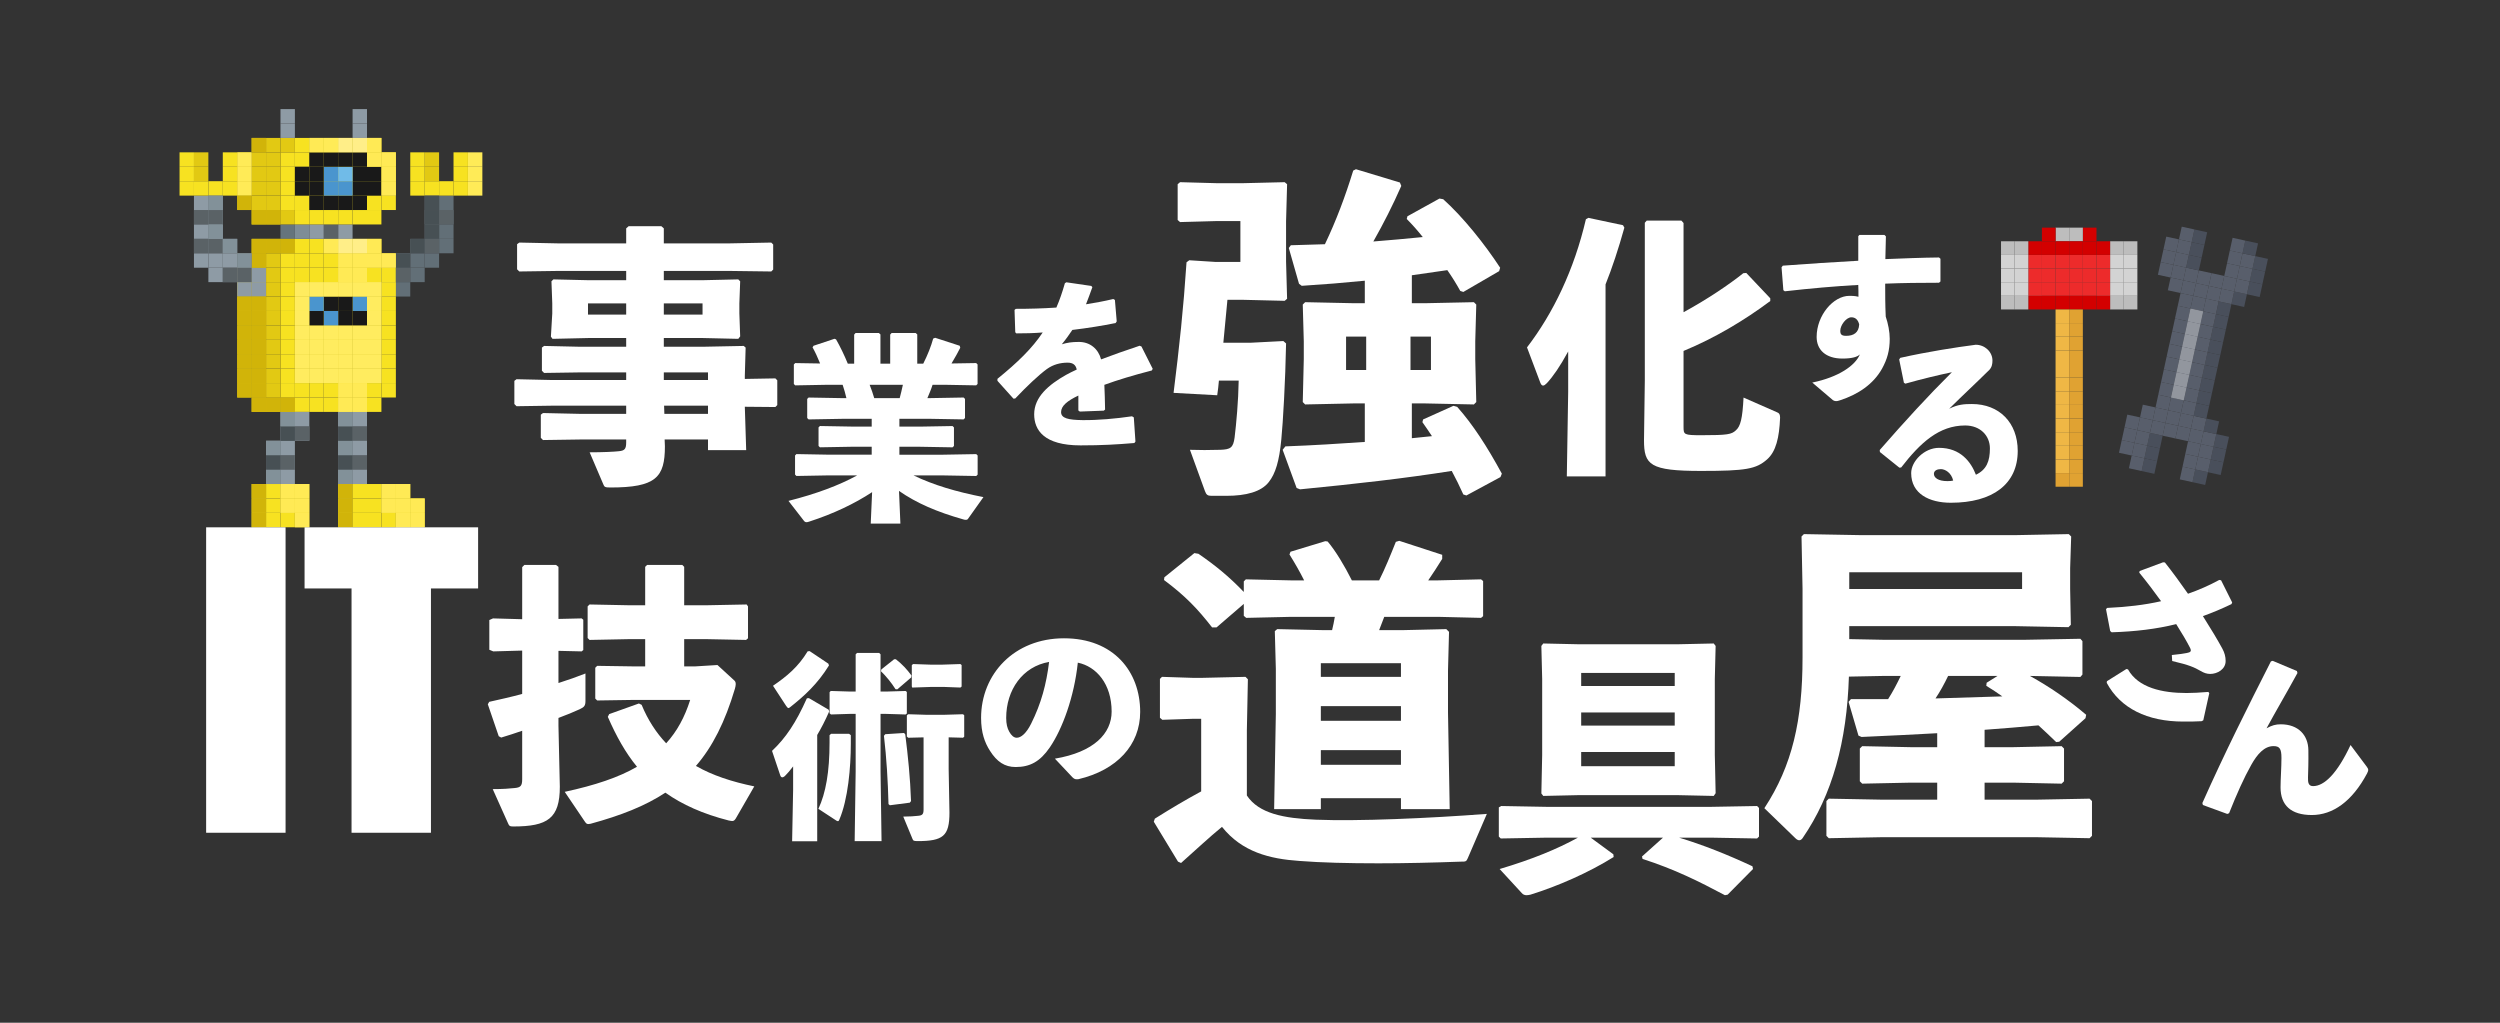 <?xml version="1.0" encoding="UTF-8"?><svg id="a" xmlns="http://www.w3.org/2000/svg" viewBox="0 0 1100 450" width="1100px" height="450px"><rect x="0" y="0" width="1100" height="450" fill="#333333" stroke="none"/><defs><style>.b{fill:#ffeb57;}.c{fill:#d1b409;}.d{fill:#585e6b;}.e{fill:#e2c913;}.f{fill:#fff;fill-rule:evenodd;}.g{fill:#70bbe8;}.h{fill:#f7e221;}.i{fill:#92969e;}.j{fill:#7e8d96;}.k{fill:#829199;}.l{fill:#bdbdbd;}.m{fill:#4a95ce;}.n{fill:#65747c;}.o{fill:#ffea55;}.p{fill:#ffec5f;}.q{fill:#626f77;}.r{fill:#d30000;}.s{fill:#d3d3d3;}.t{fill:#e0a232;}.u{fill:#5a6266;}.v{fill:#494f5b;}.w{fill:#191919;}.x{fill:#8e9ba5;}.y{fill:#ed2b2b;}.z{fill:#fe8;}.aa{fill:#efb745;}.ab{fill:#475054;}</style></defs><rect class="q" x="193.21" y="105.1" width="6.35" height="6.34"/><rect class="q" x="193.21" y="98.76" width="6.35" height="6.34"/><rect class="q" x="193.21" y="92.41" width="6.35" height="6.35"/><rect class="q" x="193.21" y="86.07" width="6.35" height="6.34"/><rect class="q" x="186.86" y="111.45" width="6.34" height="6.34"/><rect class="q" x="186.86" y="105.1" width="6.34" height="6.34"/><rect class="q" x="186.86" y="98.76" width="6.34" height="6.34"/><rect class="q" x="186.86" y="92.41" width="6.34" height="6.35"/><rect class="q" x="186.86" y="86.07" width="6.34" height="6.34"/><rect class="q" x="180.52" y="117.79" width="6.34" height="6.35"/><rect class="q" x="180.52" y="111.45" width="6.34" height="6.34"/><rect class="q" x="180.52" y="105.1" width="6.34" height="6.34"/><rect class="q" x="174.17" y="124.14" width="6.34" height="6.34"/><rect class="q" x="174.17" y="117.79" width="6.34" height="6.35"/><rect class="q" x="174.17" y="111.45" width="6.34" height="6.34"/><rect class="q" x="167.83" y="124.14" width="6.35" height="6.34"/><rect class="q" x="167.83" y="117.79" width="6.35" height="6.35"/><rect class="q" x="161.48" y="124.14" width="6.34" height="6.34"/><rect class="q" x="161.48" y="117.79" width="6.34" height="6.35"/><rect class="h" x="167.83" y="168.55" width="6.35" height="6.35"/><rect class="h" x="167.83" y="162.21" width="6.35" height="6.34"/><rect class="h" x="167.83" y="155.86" width="6.35" height="6.34"/><rect class="h" x="167.83" y="149.52" width="6.35" height="6.34"/><rect class="h" x="167.83" y="143.17" width="6.35" height="6.35"/><rect class="h" x="167.83" y="136.83" width="6.35" height="6.34"/><rect class="h" x="167.83" y="130.48" width="6.35" height="6.34"/><rect class="h" x="167.83" y="124.14" width="6.35" height="6.34"/><rect class="h" x="167.83" y="117.79" width="6.35" height="6.35"/><rect class="h" x="167.83" y="111.45" width="6.35" height="6.34"/><rect class="h" x="167.83" y="86.07" width="6.35" height="6.34"/><rect class="h" x="167.83" y="79.73" width="6.35" height="6.34"/><rect class="h" x="167.83" y="73.38" width="6.35" height="6.34"/><rect class="h" x="167.83" y="67.03" width="6.35" height="6.35"/><rect class="h" x="161.48" y="174.9" width="6.34" height="6.34"/><rect class="h" x="161.48" y="168.55" width="6.34" height="6.35"/><rect class="h" x="161.48" y="162.21" width="6.34" height="6.34"/><rect class="h" x="161.48" y="155.86" width="6.34" height="6.34"/><rect class="h" x="161.48" y="149.52" width="6.34" height="6.34"/><rect class="h" x="161.48" y="143.17" width="6.34" height="6.35"/><rect class="h" x="161.48" y="136.83" width="6.34" height="6.34"/><rect class="h" x="161.48" y="130.48" width="6.34" height="6.34"/><rect class="h" x="161.48" y="124.14" width="6.34" height="6.34"/><rect class="h" x="161.48" y="117.79" width="6.34" height="6.35"/><rect class="h" x="161.48" y="111.45" width="6.34" height="6.34"/><rect class="h" x="161.48" y="105.1" width="6.34" height="6.34"/><rect class="h" x="161.48" y="92.41" width="6.34" height="6.35"/><rect class="h" x="161.48" y="86.07" width="6.34" height="6.34"/><rect class="h" x="161.48" y="79.73" width="6.34" height="6.34"/><rect class="h" x="161.48" y="73.38" width="6.34" height="6.34"/><rect class="h" x="161.48" y="67.03" width="6.34" height="6.35"/><rect class="h" x="161.48" y="60.69" width="6.34" height="6.34"/><rect class="h" x="155.14" y="174.9" width="6.34" height="6.34"/><rect class="h" x="155.14" y="168.55" width="6.34" height="6.35"/><rect class="h" x="155.14" y="162.21" width="6.34" height="6.34"/><rect class="h" x="155.14" y="155.86" width="6.34" height="6.34"/><rect class="h" x="155.14" y="149.52" width="6.34" height="6.34"/><rect class="h" x="155.14" y="143.17" width="6.34" height="6.35"/><rect class="h" x="155.14" y="136.83" width="6.34" height="6.34"/><rect class="h" x="155.14" y="130.48" width="6.34" height="6.34"/><rect class="h" x="155.14" y="124.14" width="6.34" height="6.34"/><rect class="h" x="155.14" y="117.79" width="6.34" height="6.35"/><rect class="h" x="155.14" y="111.45" width="6.34" height="6.34"/><rect class="h" x="155.14" y="105.1" width="6.34" height="6.34"/><rect class="h" x="155.14" y="92.41" width="6.34" height="6.35"/><rect class="h" x="155.14" y="86.07" width="6.34" height="6.34"/><rect class="h" x="155.14" y="79.73" width="6.34" height="6.34"/><rect class="h" x="155.14" y="73.38" width="6.34" height="6.34"/><rect class="h" x="155.14" y="67.03" width="6.34" height="6.35"/><rect class="h" x="155.14" y="60.69" width="6.34" height="6.34"/><rect class="h" x="148.79" y="174.9" width="6.34" height="6.34"/><rect class="h" x="148.79" y="168.55" width="6.34" height="6.35"/><rect class="h" x="148.79" y="162.21" width="6.34" height="6.34"/><rect class="h" x="148.79" y="155.86" width="6.34" height="6.34"/><rect class="h" x="148.79" y="149.52" width="6.34" height="6.34"/><rect class="h" x="148.79" y="143.17" width="6.34" height="6.35"/><rect class="h" x="148.79" y="136.83" width="6.34" height="6.34"/><rect class="h" x="148.79" y="130.48" width="6.34" height="6.34"/><rect class="h" x="148.79" y="124.14" width="6.34" height="6.34"/><rect class="h" x="148.79" y="117.79" width="6.34" height="6.35"/><rect class="h" x="148.79" y="111.45" width="6.34" height="6.34"/><rect class="h" x="148.79" y="105.1" width="6.34" height="6.34"/><rect class="x" x="148.79" y="98.76" width="6.34" height="6.34"/><rect class="h" x="148.79" y="92.41" width="6.34" height="6.35"/><rect class="h" x="148.79" y="86.07" width="6.34" height="6.34"/><rect class="h" x="148.79" y="79.73" width="6.34" height="6.34"/><rect class="h" x="148.79" y="73.38" width="6.34" height="6.34"/><rect class="h" x="148.79" y="67.03" width="6.34" height="6.35"/><rect class="h" x="148.79" y="60.69" width="6.34" height="6.34"/><rect class="h" x="142.45" y="174.9" width="6.35" height="6.34"/><rect class="h" x="142.45" y="168.55" width="6.35" height="6.35"/><rect class="h" x="142.45" y="162.21" width="6.35" height="6.34"/><rect class="h" x="142.45" y="155.86" width="6.35" height="6.34"/><rect class="h" x="142.45" y="149.52" width="6.35" height="6.34"/><rect class="h" x="142.45" y="143.17" width="6.35" height="6.35"/><rect class="h" x="142.45" y="136.83" width="6.35" height="6.34"/><rect class="h" x="142.45" y="130.48" width="6.35" height="6.34"/><rect class="h" x="142.45" y="124.14" width="6.35" height="6.34"/><rect class="h" x="142.45" y="117.79" width="6.35" height="6.35"/><rect class="h" x="142.45" y="111.45" width="6.35" height="6.34"/><rect class="h" x="142.45" y="105.1" width="6.35" height="6.34"/><rect class="u" x="142.45" y="98.76" width="6.35" height="6.34"/><rect class="h" x="142.45" y="92.41" width="6.35" height="6.35"/><rect class="h" x="142.45" y="86.07" width="6.35" height="6.34"/><rect class="h" x="142.45" y="79.73" width="6.35" height="6.34"/><rect class="h" x="142.45" y="73.38" width="6.35" height="6.34"/><rect class="h" x="142.45" y="67.03" width="6.35" height="6.35"/><rect class="h" x="142.45" y="60.69" width="6.35" height="6.34"/><rect class="h" x="136.1" y="174.9" width="6.34" height="6.34"/><rect class="h" x="136.1" y="168.55" width="6.34" height="6.35"/><rect class="h" x="136.1" y="162.21" width="6.34" height="6.34"/><rect class="h" x="136.1" y="155.86" width="6.34" height="6.34"/><rect class="h" x="136.1" y="149.52" width="6.34" height="6.34"/><rect class="h" x="136.1" y="143.17" width="6.34" height="6.35"/><rect class="h" x="136.1" y="136.83" width="6.34" height="6.34"/><rect class="h" x="136.1" y="130.48" width="6.34" height="6.34"/><rect class="h" x="136.1" y="124.14" width="6.34" height="6.34"/><rect class="h" x="136.1" y="117.79" width="6.34" height="6.35"/><rect class="h" x="136.1" y="111.45" width="6.34" height="6.34"/><rect class="h" x="136.1" y="105.1" width="6.34" height="6.34"/><rect class="x" x="136.1" y="98.76" width="6.34" height="6.34"/><rect class="h" x="136.1" y="92.41" width="6.34" height="6.35"/><rect class="h" x="136.1" y="86.07" width="6.34" height="6.34"/><rect class="h" x="136.1" y="79.73" width="6.34" height="6.34"/><rect class="h" x="136.1" y="73.38" width="6.34" height="6.34"/><rect class="h" x="136.1" y="67.03" width="6.34" height="6.35"/><rect class="h" x="136.1" y="60.69" width="6.34" height="6.34"/><rect class="h" x="129.76" y="174.9" width="6.34" height="6.34"/><rect class="h" x="129.76" y="168.55" width="6.34" height="6.35"/><rect class="h" x="129.76" y="162.21" width="6.34" height="6.34"/><rect class="h" x="129.76" y="155.86" width="6.34" height="6.34"/><rect class="h" x="129.76" y="149.52" width="6.34" height="6.34"/><rect class="h" x="129.76" y="143.17" width="6.34" height="6.35"/><rect class="h" x="129.76" y="136.83" width="6.34" height="6.34"/><rect class="h" x="129.76" y="130.48" width="6.34" height="6.34"/><rect class="h" x="129.76" y="124.14" width="6.34" height="6.34"/><rect class="h" x="129.76" y="117.79" width="6.34" height="6.35"/><rect class="h" x="129.76" y="111.45" width="6.34" height="6.34"/><rect class="h" x="129.76" y="105.1" width="6.34" height="6.34"/><rect class="j" x="129.76" y="98.76" width="6.34" height="6.34"/><rect class="h" x="129.76" y="92.41" width="6.34" height="6.35"/><rect class="h" x="129.76" y="86.07" width="6.34" height="6.34"/><rect class="h" x="129.76" y="79.73" width="6.34" height="6.34"/><rect class="h" x="129.76" y="73.38" width="6.34" height="6.34"/><rect class="h" x="129.76" y="67.03" width="6.34" height="6.35"/><rect class="h" x="129.76" y="60.69" width="6.34" height="6.34"/><rect class="e" x="123.41" y="174.9" width="6.34" height="6.34"/><rect class="h" x="123.41" y="168.55" width="6.34" height="6.35"/><rect class="h" x="123.41" y="162.21" width="6.34" height="6.34"/><rect class="h" x="123.41" y="155.86" width="6.34" height="6.34"/><rect class="h" x="123.41" y="149.52" width="6.34" height="6.34"/><rect class="h" x="123.41" y="143.17" width="6.34" height="6.35"/><rect class="h" x="123.41" y="136.83" width="6.34" height="6.34"/><rect class="h" x="123.41" y="130.48" width="6.34" height="6.34"/><rect class="h" x="123.41" y="124.14" width="6.34" height="6.34"/><rect class="h" x="123.41" y="117.79" width="6.34" height="6.35"/><rect class="h" x="123.41" y="111.45" width="6.34" height="6.34"/><rect class="e" x="123.41" y="105.1" width="6.34" height="6.34"/><rect class="n" x="123.41" y="98.76" width="6.34" height="6.34"/><rect class="e" x="123.41" y="92.41" width="6.34" height="6.35"/><rect class="h" x="123.41" y="86.07" width="6.34" height="6.34"/><rect class="h" x="123.41" y="79.73" width="6.34" height="6.34"/><rect class="h" x="123.41" y="73.38" width="6.34" height="6.34"/><rect class="h" x="123.41" y="67.03" width="6.34" height="6.35"/><rect class="e" x="123.41" y="60.69" width="6.34" height="6.34"/><rect class="e" x="117.07" y="174.9" width="6.35" height="6.34"/><rect class="e" x="117.07" y="168.55" width="6.35" height="6.35"/><rect class="e" x="117.07" y="162.21" width="6.35" height="6.34"/><rect class="e" x="117.07" y="155.86" width="6.35" height="6.34"/><rect class="e" x="117.07" y="149.52" width="6.35" height="6.34"/><rect class="e" x="117.07" y="143.17" width="6.35" height="6.35"/><rect class="e" x="117.07" y="136.83" width="6.35" height="6.34"/><rect class="e" x="117.07" y="130.48" width="6.35" height="6.34"/><rect class="e" x="117.07" y="124.14" width="6.35" height="6.34"/><rect class="e" x="117.07" y="117.79" width="6.35" height="6.35"/><rect class="e" x="117.07" y="111.45" width="6.35" height="6.34"/><rect class="e" x="117.07" y="105.1" width="6.35" height="6.34"/><rect class="e" x="117.07" y="92.41" width="6.35" height="6.35"/><rect class="e" x="117.07" y="86.07" width="6.35" height="6.34"/><rect class="e" x="117.07" y="79.73" width="6.35" height="6.34"/><rect class="e" x="117.07" y="73.38" width="6.35" height="6.34"/><rect class="e" x="117.07" y="67.03" width="6.35" height="6.35"/><rect class="e" x="117.07" y="60.69" width="6.35" height="6.34"/><rect class="e" x="110.72" y="174.9" width="6.34" height="6.34"/><rect class="e" x="110.72" y="168.55" width="6.34" height="6.35"/><rect class="e" x="110.72" y="162.21" width="6.34" height="6.34"/><rect class="e" x="110.72" y="155.86" width="6.34" height="6.34"/><rect class="e" x="110.72" y="149.52" width="6.34" height="6.34"/><rect class="e" x="110.72" y="143.17" width="6.34" height="6.35"/><rect class="e" x="110.72" y="136.83" width="6.34" height="6.34"/><rect class="e" x="110.72" y="130.48" width="6.34" height="6.34"/><rect class="e" x="110.72" y="124.14" width="6.34" height="6.34"/><rect class="e" x="110.72" y="117.79" width="6.34" height="6.35"/><rect class="e" x="110.72" y="111.45" width="6.34" height="6.34"/><rect class="e" x="110.72" y="105.1" width="6.34" height="6.34"/><rect class="e" x="110.72" y="92.41" width="6.34" height="6.35"/><rect class="e" x="110.72" y="86.07" width="6.34" height="6.34"/><rect class="e" x="110.72" y="79.73" width="6.34" height="6.34"/><rect class="e" x="110.72" y="73.38" width="6.34" height="6.34"/><rect class="e" x="110.72" y="67.03" width="6.34" height="6.35"/><rect class="e" x="110.72" y="60.69" width="6.34" height="6.34"/><rect class="e" x="104.38" y="168.55" width="6.34" height="6.35"/><rect class="e" x="104.38" y="162.21" width="6.34" height="6.34"/><rect class="e" x="104.38" y="155.86" width="6.34" height="6.34"/><rect class="e" x="104.38" y="149.52" width="6.34" height="6.34"/><rect class="e" x="104.38" y="143.17" width="6.34" height="6.35"/><rect class="e" x="104.38" y="136.83" width="6.34" height="6.34"/><rect class="e" x="104.38" y="130.48" width="6.34" height="6.34"/><rect class="e" x="104.38" y="124.14" width="6.34" height="6.34"/><rect class="e" x="104.38" y="117.79" width="6.34" height="6.35"/><rect class="e" x="104.38" y="111.45" width="6.34" height="6.34"/><rect class="e" x="104.38" y="86.07" width="6.34" height="6.34"/><rect class="e" x="104.38" y="79.73" width="6.34" height="6.34"/><rect class="e" x="104.38" y="73.38" width="6.34" height="6.34"/><rect class="e" x="104.38" y="67.03" width="6.34" height="6.35"/><rect class="w" x="161.48" y="79.73" width="6.34" height="6.34"/><rect class="w" x="161.48" y="73.38" width="6.34" height="6.34"/><rect class="w" x="155.14" y="86.07" width="6.34" height="6.34"/><rect class="w" x="155.14" y="79.73" width="6.34" height="6.34"/><rect class="w" x="155.14" y="73.38" width="6.34" height="6.34"/><rect class="w" x="155.14" y="67.03" width="6.34" height="6.35"/><rect class="x" x="155.14" y="54.35" width="6.34" height="6.34"/><rect class="x" x="155.14" y="48" width="6.34" height="6.35"/><rect class="w" x="148.79" y="86.07" width="6.34" height="6.34"/><rect class="m" x="148.79" y="79.73" width="6.34" height="6.34"/><rect class="g" x="148.79" y="73.38" width="6.34" height="6.34"/><rect class="w" x="148.79" y="67.03" width="6.34" height="6.35"/><rect class="w" x="142.45" y="86.07" width="6.35" height="6.34"/><rect class="m" x="142.45" y="79.73" width="6.35" height="6.34"/><rect class="m" x="142.45" y="73.38" width="6.35" height="6.34"/><rect class="w" x="142.45" y="67.03" width="6.35" height="6.35"/><rect class="w" x="136.1" y="86.07" width="6.34" height="6.34"/><rect class="w" x="136.1" y="79.73" width="6.34" height="6.34"/><rect class="w" x="136.1" y="73.38" width="6.34" height="6.34"/><rect class="w" x="136.1" y="67.03" width="6.34" height="6.35"/><rect class="w" x="129.76" y="79.73" width="6.34" height="6.34"/><rect class="w" x="129.76" y="73.38" width="6.34" height="6.34"/><rect class="x" x="123.41" y="54.35" width="6.34" height="6.34"/><rect class="x" x="123.41" y="48" width="6.34" height="6.35"/><rect class="b" x="205.9" y="79.73" width="6.34" height="6.34"/><rect class="b" x="205.9" y="73.38" width="6.34" height="6.34"/><rect class="b" x="205.9" y="67.03" width="6.34" height="6.35"/><rect class="h" x="199.55" y="79.73" width="6.34" height="6.34"/><rect class="h" x="199.55" y="73.38" width="6.34" height="6.34"/><rect class="h" x="199.55" y="67.03" width="6.34" height="6.35"/><rect class="h" x="193.21" y="79.73" width="6.35" height="6.34"/><rect class="h" x="186.86" y="79.73" width="6.34" height="6.34"/><rect class="e" x="186.86" y="73.38" width="6.34" height="6.34"/><rect class="e" x="186.86" y="67.03" width="6.34" height="6.35"/><rect class="h" x="180.52" y="225.66" width="6.34" height="6.34"/><rect class="h" x="180.52" y="219.31" width="6.34" height="6.35"/><rect class="h" x="180.52" y="79.73" width="6.34" height="6.34"/><rect class="h" x="180.52" y="73.38" width="6.34" height="6.34"/><rect class="h" x="180.52" y="67.03" width="6.34" height="6.35"/><rect class="h" x="174.17" y="225.66" width="6.34" height="6.34"/><rect class="h" x="174.17" y="219.31" width="6.34" height="6.35"/><rect class="h" x="174.17" y="212.97" width="6.34" height="6.34"/><rect class="h" x="167.83" y="225.66" width="6.35" height="6.34"/><rect class="h" x="167.83" y="219.31" width="6.35" height="6.35"/><rect class="h" x="167.83" y="212.97" width="6.35" height="6.34"/><rect class="h" x="161.48" y="225.66" width="6.34" height="6.34"/><rect class="h" x="161.48" y="219.31" width="6.34" height="6.35"/><rect class="h" x="161.48" y="212.97" width="6.34" height="6.34"/><rect class="h" x="155.14" y="225.66" width="6.34" height="6.34"/><rect class="h" x="155.14" y="219.31" width="6.34" height="6.35"/><rect class="h" x="155.14" y="212.97" width="6.34" height="6.34"/><rect class="x" x="155.14" y="206.62" width="6.34" height="6.34"/><rect class="x" x="155.14" y="200.28" width="6.34" height="6.34"/><rect class="x" x="155.14" y="193.93" width="6.34" height="6.35"/><rect class="x" x="155.14" y="187.59" width="6.34" height="6.34"/><rect class="x" x="155.14" y="181.24" width="6.34" height="6.34"/><rect class="h" x="148.79" y="225.66" width="6.34" height="6.34"/><rect class="h" x="148.79" y="219.31" width="6.34" height="6.35"/><rect class="h" x="148.79" y="212.97" width="6.34" height="6.34"/><rect class="x" x="148.79" y="206.62" width="6.34" height="6.34"/><rect class="x" x="148.79" y="200.28" width="6.34" height="6.34"/><rect class="x" x="148.79" y="193.93" width="6.34" height="6.35"/><rect class="x" x="148.79" y="187.59" width="6.34" height="6.34"/><rect class="x" x="148.79" y="181.24" width="6.34" height="6.34"/><rect class="h" x="129.76" y="225.66" width="6.34" height="6.34"/><rect class="h" x="129.76" y="219.31" width="6.34" height="6.35"/><rect class="h" x="129.76" y="212.97" width="6.34" height="6.34"/><rect class="x" x="129.76" y="187.59" width="6.34" height="6.34"/><rect class="x" x="129.76" y="181.24" width="6.34" height="6.34"/><rect class="h" x="123.41" y="225.66" width="6.34" height="6.34"/><rect class="h" x="123.41" y="219.31" width="6.34" height="6.35"/><rect class="h" x="123.41" y="212.97" width="6.34" height="6.34"/><rect class="x" x="123.41" y="206.62" width="6.34" height="6.34"/><rect class="x" x="123.41" y="200.28" width="6.34" height="6.34"/><rect class="x" x="123.41" y="193.93" width="6.34" height="6.35"/><rect class="x" x="123.41" y="187.59" width="6.34" height="6.34"/><rect class="x" x="123.41" y="181.24" width="6.34" height="6.34"/><rect class="h" x="117.07" y="225.66" width="6.35" height="6.34"/><rect class="h" x="117.07" y="219.31" width="6.35" height="6.35"/><rect class="h" x="117.07" y="212.97" width="6.35" height="6.34"/><rect class="x" x="117.07" y="206.62" width="6.35" height="6.34"/><rect class="x" x="117.07" y="200.28" width="6.35" height="6.34"/><rect class="x" x="117.07" y="193.93" width="6.35" height="6.35"/><rect class="h" x="110.72" y="225.66" width="6.34" height="6.34"/><rect class="h" x="110.72" y="219.31" width="6.34" height="6.35"/><rect class="h" x="110.72" y="212.97" width="6.34" height="6.34"/><rect class="x" x="110.72" y="124.14" width="6.34" height="6.34"/><rect class="x" x="110.72" y="117.79" width="6.34" height="6.35"/><rect class="x" x="104.38" y="124.14" width="6.34" height="6.34"/><rect class="x" x="104.38" y="117.79" width="6.34" height="6.35"/><rect class="x" x="104.38" y="111.45" width="6.34" height="6.34"/><rect class="b" x="104.38" y="79.73" width="6.34" height="6.34"/><rect class="b" x="104.38" y="73.38" width="6.34" height="6.34"/><rect class="b" x="104.38" y="67.03" width="6.34" height="6.35"/><rect class="x" x="98.03" y="117.79" width="6.34" height="6.35"/><rect class="x" x="98.03" y="111.45" width="6.34" height="6.34"/><rect class="x" x="98.03" y="105.1" width="6.34" height="6.34"/><rect class="h" x="98.03" y="79.73" width="6.34" height="6.34"/><rect class="h" x="98.03" y="73.38" width="6.34" height="6.34"/><rect class="h" x="98.03" y="67.03" width="6.34" height="6.35"/><rect class="x" x="91.69" y="117.79" width="6.35" height="6.35"/><rect class="x" x="91.69" y="111.45" width="6.35" height="6.34"/><rect class="x" x="91.69" y="105.1" width="6.35" height="6.34"/><rect class="x" x="91.69" y="98.76" width="6.35" height="6.34"/><rect class="x" x="91.69" y="92.41" width="6.35" height="6.35"/><rect class="x" x="91.69" y="86.07" width="6.35" height="6.34"/><rect class="h" x="91.69" y="79.73" width="6.35" height="6.34"/><rect class="x" x="85.34" y="111.45" width="6.34" height="6.34"/><rect class="x" x="85.34" y="105.1" width="6.34" height="6.34"/><rect class="x" x="85.34" y="98.76" width="6.34" height="6.34"/><rect class="x" x="85.34" y="92.41" width="6.34" height="6.35"/><rect class="x" x="85.34" y="86.07" width="6.34" height="6.34"/><rect class="h" x="85.34" y="79.73" width="6.34" height="6.34"/><rect class="e" x="85.34" y="73.38" width="6.34" height="6.34"/><rect class="e" x="85.34" y="67.03" width="6.34" height="6.35"/><rect class="h" x="79" y="79.73" width="6.34" height="6.34"/><rect class="h" x="79" y="73.38" width="6.34" height="6.34"/><rect class="h" x="79" y="67.03" width="6.34" height="6.35"/><rect class="u" x="91.69" y="92.41" width="6.35" height="6.35"/><rect class="u" x="85.34" y="92.41" width="6.34" height="6.35"/><rect class="u" x="91.69" y="105.1" width="6.35" height="6.34"/><rect class="u" x="85.34" y="105.1" width="6.34" height="6.34"/><rect class="u" x="98.03" y="117.79" width="6.34" height="6.35"/><rect class="u" x="104.38" y="117.79" width="6.34" height="6.35"/><rect class="u" x="104.38" y="111.45" width="6.34" height="6.34"/><rect class="u" x="186.86" y="92.41" width="6.34" height="6.35"/><rect class="u" x="193.21" y="92.41" width="6.35" height="6.35"/><rect class="u" x="186.86" y="105.1" width="6.34" height="6.34"/><rect class="u" x="174.17" y="117.79" width="6.34" height="6.35"/><rect class="u" x="174.17" y="111.45" width="6.34" height="6.34"/><rect class="u" x="155.14" y="200.28" width="6.34" height="6.34"/><rect class="u" x="148.79" y="200.28" width="6.34" height="6.34"/><rect class="u" x="155.14" y="187.59" width="6.34" height="6.34"/><rect class="u" x="148.79" y="187.59" width="6.34" height="6.34"/><rect class="u" x="123.41" y="200.28" width="6.34" height="6.34"/><rect class="u" x="117.07" y="200.28" width="6.35" height="6.34"/><rect class="u" x="129.76" y="187.59" width="6.34" height="6.34"/><rect class="u" x="123.41" y="187.59" width="6.34" height="6.34"/><rect class="p" x="161.48" y="162.21" width="6.34" height="6.34"/><rect class="p" x="161.48" y="155.86" width="6.34" height="6.34"/><rect class="p" x="161.48" y="149.52" width="6.34" height="6.34"/><rect class="p" x="161.48" y="143.17" width="6.34" height="6.35"/><rect class="p" x="161.48" y="136.83" width="6.34" height="6.34"/><rect class="p" x="161.48" y="130.48" width="6.34" height="6.34"/><rect class="p" x="161.48" y="124.14" width="6.34" height="6.34"/><rect class="p" x="155.14" y="162.21" width="6.34" height="6.34"/><rect class="p" x="155.14" y="155.86" width="6.34" height="6.34"/><rect class="p" x="155.14" y="149.52" width="6.34" height="6.34"/><rect class="p" x="155.14" y="143.17" width="6.34" height="6.35"/><rect class="w" x="155.14" y="136.83" width="6.34" height="6.34"/><rect class="m" x="155.14" y="130.48" width="6.34" height="6.34"/><rect class="p" x="155.14" y="124.14" width="6.34" height="6.34"/><rect class="p" x="148.79" y="162.21" width="6.34" height="6.34"/><rect class="p" x="148.79" y="155.86" width="6.34" height="6.34"/><rect class="p" x="148.79" y="149.52" width="6.34" height="6.34"/><rect class="p" x="148.79" y="143.17" width="6.34" height="6.35"/><rect class="w" x="148.79" y="136.83" width="6.34" height="6.34"/><rect class="w" x="148.79" y="130.48" width="6.34" height="6.34"/><rect class="p" x="148.79" y="124.14" width="6.34" height="6.34"/><rect class="p" x="142.45" y="162.21" width="6.35" height="6.34"/><rect class="p" x="142.45" y="155.86" width="6.35" height="6.34"/><rect class="p" x="142.45" y="149.52" width="6.35" height="6.34"/><rect class="p" x="142.45" y="143.17" width="6.35" height="6.35"/><rect class="m" x="142.45" y="136.83" width="6.35" height="6.34"/><rect class="w" x="142.45" y="130.48" width="6.35" height="6.34"/><rect class="p" x="142.45" y="124.14" width="6.35" height="6.34"/><rect class="p" x="136.1" y="162.21" width="6.34" height="6.34"/><rect class="p" x="136.1" y="155.86" width="6.34" height="6.34"/><rect class="p" x="136.1" y="149.52" width="6.34" height="6.34"/><rect class="p" x="136.1" y="143.17" width="6.34" height="6.35"/><rect class="w" x="136.1" y="136.83" width="6.34" height="6.34"/><rect class="m" x="136.1" y="130.48" width="6.34" height="6.34"/><rect class="p" x="136.1" y="124.14" width="6.34" height="6.34"/><rect class="p" x="129.76" y="162.21" width="6.34" height="6.34"/><rect class="p" x="129.76" y="155.86" width="6.34" height="6.34"/><rect class="p" x="129.76" y="149.52" width="6.34" height="6.34"/><rect class="p" x="129.76" y="143.17" width="6.34" height="6.35"/><rect class="p" x="129.76" y="136.83" width="6.34" height="6.34"/><rect class="p" x="129.76" y="130.48" width="6.34" height="6.34"/><rect class="p" x="129.76" y="124.14" width="6.34" height="6.34"/><rect class="ab" x="186.86" y="98.76" width="6.34" height="6.34"/><rect class="ab" x="186.86" y="92.41" width="6.34" height="6.35"/><rect class="ab" x="186.86" y="86.07" width="6.34" height="6.34"/><rect class="o" x="180.52" y="225.66" width="6.34" height="6.34"/><rect class="o" x="180.52" y="219.31" width="6.34" height="6.35"/><rect class="ab" x="180.52" y="105.1" width="6.34" height="6.34"/><rect class="o" x="174.17" y="225.66" width="6.34" height="6.34"/><rect class="o" x="174.17" y="219.31" width="6.34" height="6.35"/><rect class="o" x="174.17" y="212.97" width="6.34" height="6.34"/><rect class="ab" x="174.17" y="111.45" width="6.34" height="6.34"/><rect class="o" x="167.83" y="219.31" width="6.35" height="6.35"/><rect class="o" x="167.83" y="212.97" width="6.35" height="6.34"/><rect class="o" x="167.83" y="111.45" width="6.35" height="6.34"/><rect class="o" x="167.83" y="79.73" width="6.35" height="6.34"/><rect class="o" x="167.83" y="73.38" width="6.35" height="6.34"/><rect class="o" x="167.83" y="67.03" width="6.35" height="6.35"/><rect class="o" x="161.48" y="111.45" width="6.34" height="6.34"/><rect class="o" x="161.48" y="105.1" width="6.34" height="6.34"/><rect class="o" x="161.48" y="67.03" width="6.34" height="6.35"/><rect class="o" x="161.48" y="60.69" width="6.34" height="6.34"/><rect class="o" x="155.14" y="174.9" width="6.34" height="6.34"/><rect class="o" x="155.14" y="168.55" width="6.34" height="6.35"/><rect class="o" x="155.14" y="117.79" width="6.34" height="6.35"/><rect class="o" x="155.14" y="111.45" width="6.34" height="6.34"/><rect class="z" x="155.14" y="105.1" width="6.34" height="6.34"/><rect class="z" x="155.14" y="60.69" width="6.34" height="6.34"/><rect class="c" x="148.79" y="225.66" width="6.34" height="6.34"/><rect class="c" x="148.79" y="219.31" width="6.34" height="6.35"/><rect class="c" x="148.79" y="212.97" width="6.34" height="6.34"/><rect class="k" x="148.79" y="206.62" width="6.34" height="6.34"/><rect class="ab" x="148.79" y="200.28" width="6.34" height="6.34"/><rect class="k" x="148.79" y="193.93" width="6.34" height="6.35"/><rect class="ab" x="148.79" y="187.59" width="6.34" height="6.34"/><rect class="k" x="148.79" y="181.24" width="6.34" height="6.34"/><rect class="o" x="148.79" y="174.9" width="6.34" height="6.34"/><rect class="o" x="148.79" y="168.55" width="6.34" height="6.35"/><rect class="o" x="148.79" y="117.79" width="6.34" height="6.35"/><rect class="o" x="148.79" y="111.45" width="6.34" height="6.34"/><rect class="z" x="148.79" y="105.1" width="6.34" height="6.34"/><rect class="z" x="148.79" y="60.69" width="6.34" height="6.34"/><rect class="o" x="142.45" y="105.1" width="6.35" height="6.34"/><rect class="b" x="142.45" y="60.69" width="6.35" height="6.34"/><rect class="o" x="136.1" y="60.69" width="6.34" height="6.34"/><rect class="o" x="129.76" y="225.66" width="6.34" height="6.34"/><rect class="o" x="129.76" y="219.31" width="6.34" height="6.35"/><rect class="o" x="129.76" y="212.97" width="6.34" height="6.34"/><rect class="o" x="123.41" y="219.31" width="6.34" height="6.35"/><rect class="o" x="123.41" y="212.97" width="6.34" height="6.34"/><rect class="ab" x="123.41" y="187.59" width="6.34" height="6.34"/><rect class="k" x="123.41" y="181.24" width="6.34" height="6.34"/><rect class="c" x="123.41" y="174.9" width="6.34" height="6.34"/><rect class="c" x="123.41" y="105.1" width="6.34" height="6.34"/><rect class="k" x="117.07" y="206.62" width="6.35" height="6.34"/><rect class="ab" x="117.07" y="200.28" width="6.35" height="6.34"/><rect class="k" x="117.07" y="193.93" width="6.35" height="6.35"/><rect class="c" x="117.07" y="174.9" width="6.35" height="6.34"/><rect class="c" x="117.07" y="105.1" width="6.35" height="6.34"/><rect class="c" x="117.07" y="92.41" width="6.35" height="6.35"/><rect class="c" x="110.72" y="225.66" width="6.34" height="6.34"/><rect class="c" x="110.72" y="219.31" width="6.34" height="6.35"/><rect class="c" x="110.72" y="212.97" width="6.34" height="6.34"/><rect class="c" x="110.72" y="174.9" width="6.34" height="6.34"/><rect class="c" x="110.72" y="168.55" width="6.34" height="6.35"/><rect class="c" x="110.72" y="162.21" width="6.34" height="6.34"/><rect class="c" x="110.72" y="155.86" width="6.34" height="6.34"/><rect class="c" x="110.72" y="149.52" width="6.34" height="6.34"/><rect class="c" x="110.72" y="143.17" width="6.34" height="6.35"/><rect class="c" x="110.72" y="136.83" width="6.34" height="6.34"/><rect class="c" x="110.72" y="130.48" width="6.34" height="6.34"/><rect class="c" x="110.72" y="111.45" width="6.34" height="6.34"/><rect class="c" x="110.72" y="105.1" width="6.34" height="6.34"/><rect class="c" x="110.72" y="92.41" width="6.34" height="6.35"/><rect class="c" x="110.72" y="60.69" width="6.34" height="6.34"/><rect class="c" x="104.38" y="168.55" width="6.34" height="6.35"/><rect class="c" x="104.38" y="162.21" width="6.34" height="6.34"/><rect class="c" x="104.38" y="155.86" width="6.34" height="6.34"/><rect class="c" x="104.38" y="149.52" width="6.34" height="6.34"/><rect class="c" x="104.38" y="143.17" width="6.34" height="6.35"/><rect class="c" x="104.38" y="136.83" width="6.34" height="6.34"/><rect class="c" x="104.38" y="130.48" width="6.34" height="6.34"/><rect class="k" x="104.38" y="111.45" width="6.34" height="6.34"/><rect class="c" x="104.38" y="86.07" width="6.34" height="6.34"/><rect class="k" x="98.03" y="105.1" width="6.34" height="6.34"/><rect class="k" x="91.69" y="98.76" width="6.35" height="6.34"/><rect class="k" x="91.69" y="86.07" width="6.35" height="6.34"/><rect class="v" x="972.02" y="202.72" width="5.73" height="5.73" transform="translate(565.73 1114.02) rotate(-77.66)"/><rect class="v" x="973.24" y="197.13" width="5.73" height="5.73" transform="translate(572.16 1110.82) rotate(-77.66)"/><rect class="v" x="974.47" y="191.53" width="5.73" height="5.73" transform="translate(578.59 1107.61) rotate(-77.66)"/><rect class="v" x="989.15" y="124.41" width="5.73" height="5.73" transform="translate(655.71 1069.18) rotate(-77.66)"/><rect class="v" x="990.37" y="118.81" width="5.73" height="5.73" transform="translate(662.13 1065.97) rotate(-77.66)"/><rect class="v" x="991.59" y="113.22" width="5.73" height="5.73" transform="translate(668.56 1062.77) rotate(-77.66)"/><rect class="v" x="965.2" y="207.09" width="5.73" height="5.73" transform="translate(556.1 1110.8) rotate(-77.66)"/><rect class="d" x="966.43" y="201.5" width="5.73" height="5.73" transform="translate(562.53 1107.59) rotate(-77.66)"/><rect class="d" x="967.65" y="195.9" width="5.73" height="5.73" transform="translate(568.96 1104.39) rotate(-77.66)"/><rect class="d" x="968.87" y="190.31" width="5.73" height="5.73" transform="translate(575.38 1101.19) rotate(-77.66)"/><rect class="v" x="970.1" y="184.72" width="5.73" height="5.73" transform="translate(581.81 1097.98) rotate(-77.66)"/><rect class="v" x="982.33" y="128.78" width="5.73" height="5.73" transform="translate(646.08 1065.95) rotate(-77.66)"/><rect class="d" x="983.55" y="123.18" width="5.73" height="5.73" transform="translate(652.51 1062.75) rotate(-77.66)"/><rect class="d" x="984.78" y="117.59" width="5.73" height="5.73" transform="translate(658.93 1059.55) rotate(-77.66)"/><rect class="d" x="986" y="112" width="5.73" height="5.73" transform="translate(665.36 1056.34) rotate(-77.66)"/><rect class="v" x="987.23" y="106.4" width="5.73" height="5.73" transform="translate(671.79 1053.14) rotate(-77.66)"/><rect class="d" x="959.61" y="205.87" width="5.73" height="5.73" transform="translate(552.9 1104.37) rotate(-77.66)"/><rect class="d" x="960.83" y="200.27" width="5.73" height="5.73" transform="translate(559.33 1101.17) rotate(-77.66)"/><rect class="d" x="962.05" y="194.68" width="5.73" height="5.73" transform="translate(565.75 1097.96) rotate(-77.66)"/><rect class="d" x="963.28" y="189.09" width="5.73" height="5.73" transform="translate(572.18 1094.76) rotate(-77.66)"/><rect class="d" x="964.5" y="183.49" width="5.73" height="5.73" transform="translate(578.61 1091.56) rotate(-77.66)"/><rect class="v" x="965.72" y="177.9" width="5.73" height="5.73" transform="translate(585.03 1088.35) rotate(-77.66)"/><rect class="v" x="966.95" y="172.3" width="5.73" height="5.73" transform="translate(591.46 1085.15) rotate(-77.66)"/><rect class="v" x="968.17" y="166.71" width="5.73" height="5.73" transform="translate(597.89 1081.95) rotate(-77.66)"/><rect class="v" x="969.4" y="161.12" width="5.73" height="5.73" transform="translate(604.31 1078.74) rotate(-77.66)"/><rect class="v" x="970.62" y="155.52" width="5.73" height="5.73" transform="translate(610.74 1075.54) rotate(-77.66)"/><rect class="v" x="971.84" y="149.93" width="5.73" height="5.73" transform="translate(617.17 1072.34) rotate(-77.66)"/><rect class="v" x="973.07" y="144.34" width="5.73" height="5.73" transform="translate(623.59 1069.13) rotate(-77.66)"/><rect class="v" x="974.29" y="138.74" width="5.73" height="5.73" transform="translate(630.02 1065.93) rotate(-77.66)"/><rect class="v" x="975.51" y="133.15" width="5.73" height="5.73" transform="translate(636.45 1062.73) rotate(-77.66)"/><rect class="d" x="976.74" y="127.55" width="5.73" height="5.73" transform="translate(642.88 1059.52) rotate(-77.66)"/><rect class="d" x="977.96" y="121.96" width="5.73" height="5.73" transform="translate(649.3 1056.32) rotate(-77.66)"/><rect class="d" x="979.18" y="116.37" width="5.73" height="5.73" transform="translate(655.73 1053.12) rotate(-77.66)"/><rect class="d" x="980.41" y="110.77" width="5.73" height="5.73" transform="translate(662.15 1049.92) rotate(-77.66)"/><rect class="d" x="981.63" y="105.18" width="5.73" height="5.73" transform="translate(668.58 1046.71) rotate(-77.66)"/><rect class="d" x="957.68" y="187.86" width="5.73" height="5.73" transform="translate(568.98 1088.33) rotate(-77.66)"/><rect class="d" x="958.91" y="182.27" width="5.73" height="5.73" transform="translate(575.4 1085.13) rotate(-77.66)"/><rect class="d" x="960.13" y="176.68" width="5.73" height="5.73" transform="translate(581.83 1081.93) rotate(-77.66)"/><rect class="d" x="961.35" y="171.08" width="5.73" height="5.73" transform="translate(588.26 1078.72) rotate(-77.66)"/><rect class="d" x="962.58" y="165.49" width="5.73" height="5.73" transform="translate(594.68 1075.52) rotate(-77.66)"/><rect class="d" x="963.8" y="159.89" width="5.73" height="5.73" transform="translate(601.11 1072.32) rotate(-77.66)"/><rect class="d" x="965.02" y="154.3" width="5.73" height="5.73" transform="translate(607.54 1069.11) rotate(-77.66)"/><rect class="d" x="966.25" y="148.71" width="5.73" height="5.73" transform="translate(613.97 1065.91) rotate(-77.66)"/><rect class="d" x="967.47" y="143.11" width="5.73" height="5.73" transform="translate(620.39 1062.71) rotate(-77.66)"/><rect class="d" x="968.7" y="137.52" width="5.73" height="5.73" transform="translate(626.82 1059.5) rotate(-77.66)"/><rect class="d" x="969.92" y="131.92" width="5.73" height="5.73" transform="translate(633.24 1056.3) rotate(-77.66)"/><rect class="d" x="971.14" y="126.33" width="5.73" height="5.73" transform="translate(639.67 1053.1) rotate(-77.66)"/><rect class="d" x="972.37" y="120.74" width="5.73" height="5.73" transform="translate(646.1 1049.89) rotate(-77.66)"/><rect class="d" x="952.09" y="186.64" width="5.73" height="5.73" transform="translate(565.77 1081.91) rotate(-77.66)"/><rect class="d" x="953.31" y="181.05" width="5.73" height="5.73" transform="translate(572.2 1078.7) rotate(-77.66)"/><rect class="d" x="954.54" y="175.45" width="5.73" height="5.73" transform="translate(578.63 1075.5) rotate(-77.66)"/><rect class="d" x="955.76" y="169.86" width="5.73" height="5.73" transform="translate(585.05 1072.3) rotate(-77.66)"/><rect class="d" x="956.98" y="164.26" width="5.73" height="5.73" transform="translate(591.48 1069.09) rotate(-77.66)"/><rect class="d" x="958.21" y="158.67" width="5.73" height="5.73" transform="translate(597.91 1065.89) rotate(-77.66)"/><rect class="d" x="959.43" y="153.08" width="5.73" height="5.73" transform="translate(604.33 1062.69) rotate(-77.66)"/><rect class="d" x="960.66" y="147.48" width="5.73" height="5.73" transform="translate(610.76 1059.48) rotate(-77.66)"/><rect class="d" x="961.88" y="141.89" width="5.73" height="5.73" transform="translate(617.19 1056.28) rotate(-77.66)"/><rect class="d" x="963.1" y="136.3" width="5.73" height="5.73" transform="translate(623.61 1053.08) rotate(-77.66)"/><rect class="d" x="964.32" y="130.7" width="5.73" height="5.73" transform="translate(630.04 1049.87) rotate(-77.66)"/><rect class="d" x="965.55" y="125.11" width="5.73" height="5.73" transform="translate(636.47 1046.67) rotate(-77.66)"/><rect class="d" x="966.77" y="119.51" width="5.73" height="5.73" transform="translate(642.9 1043.47) rotate(-77.66)"/><rect class="v" x="942.83" y="202.2" width="5.73" height="5.73" transform="translate(543.29 1085.09) rotate(-77.66)"/><rect class="v" x="944.05" y="196.6" width="5.73" height="5.73" transform="translate(549.72 1081.89) rotate(-77.66)"/><rect class="v" x="945.27" y="191.01" width="5.73" height="5.73" transform="translate(556.14 1078.68) rotate(-77.66)"/><rect class="d" x="946.5" y="185.42" width="5.73" height="5.73" transform="translate(562.57 1075.48) rotate(-77.66)"/><rect class="d" x="947.72" y="179.82" width="5.73" height="5.73" transform="translate(569 1072.28) rotate(-77.66)"/><rect class="d" x="948.94" y="174.23" width="5.73" height="5.73" transform="translate(575.42 1069.07) rotate(-77.66)"/><rect class="d" x="950.17" y="168.63" width="5.73" height="5.73" transform="translate(581.85 1065.87) rotate(-77.66)"/><rect class="d" x="951.39" y="163.04" width="5.73" height="5.73" transform="translate(588.28 1062.67) rotate(-77.66)"/><rect class="d" x="952.61" y="157.45" width="5.73" height="5.73" transform="translate(594.7 1059.47) rotate(-77.66)"/><rect class="d" x="953.84" y="151.85" width="5.73" height="5.73" transform="translate(601.13 1056.26) rotate(-77.66)"/><rect class="d" x="955.06" y="146.26" width="5.73" height="5.73" transform="translate(607.56 1053.06) rotate(-77.66)"/><rect class="d" x="956.29" y="140.67" width="5.73" height="5.73" transform="translate(613.99 1049.86) rotate(-77.66)"/><rect class="d" x="957.51" y="135.07" width="5.73" height="5.73" transform="translate(620.41 1046.65) rotate(-77.66)"/><rect class="d" x="958.73" y="129.48" width="5.73" height="5.73" transform="translate(626.84 1043.45) rotate(-77.66)"/><rect class="d" x="959.96" y="123.88" width="5.73" height="5.73" transform="translate(633.27 1040.25) rotate(-77.66)"/><rect class="d" x="961.18" y="118.29" width="5.73" height="5.73" transform="translate(639.69 1037.04) rotate(-77.66)"/><rect class="v" x="962.4" y="112.7" width="5.73" height="5.73" transform="translate(646.12 1033.84) rotate(-77.66)"/><rect class="v" x="963.63" y="107.1" width="5.73" height="5.73" transform="translate(652.55 1030.64) rotate(-77.66)"/><rect class="v" x="964.85" y="101.51" width="5.73" height="5.73" transform="translate(658.97 1027.43) rotate(-77.66)"/><rect class="d" x="937.23" y="200.97" width="5.73" height="5.73" transform="translate(540.09 1078.66) rotate(-77.66)"/><rect class="d" x="938.46" y="195.38" width="5.73" height="5.73" transform="translate(546.51 1075.46) rotate(-77.66)"/><rect class="d" x="939.68" y="189.79" width="5.73" height="5.73" transform="translate(552.94 1072.26) rotate(-77.66)"/><rect class="d" x="940.9" y="184.19" width="5.73" height="5.73" transform="translate(559.37 1069.05) rotate(-77.66)"/><rect class="d" x="942.13" y="178.6" width="5.73" height="5.73" transform="translate(565.79 1065.85) rotate(-77.66)"/><rect class="d" x="954.36" y="122.66" width="5.73" height="5.73" transform="translate(630.06 1033.82) rotate(-77.66)"/><rect class="d" x="955.59" y="117.07" width="5.73" height="5.73" transform="translate(636.49 1030.61) rotate(-77.66)"/><rect class="d" x="956.81" y="111.47" width="5.73" height="5.73" transform="translate(642.91 1027.41) rotate(-77.66)"/><rect class="d" x="958.03" y="105.88" width="5.73" height="5.73" transform="translate(649.34 1024.21) rotate(-77.66)"/><rect class="d" x="959.26" y="100.28" width="5.73" height="5.73" transform="translate(655.77 1021) rotate(-77.66)"/><rect class="d" x="932.86" y="194.16" width="5.73" height="5.73" transform="translate(543.31 1069.03) rotate(-77.66)"/><rect class="d" x="934.08" y="188.56" width="5.73" height="5.73" transform="translate(549.74 1065.83) rotate(-77.66)"/><rect class="d" x="935.31" y="182.97" width="5.73" height="5.73" transform="translate(556.16 1062.63) rotate(-77.66)"/><rect class="d" x="949.99" y="115.84" width="5.73" height="5.73" transform="translate(633.29 1024.19) rotate(-77.66)"/><rect class="d" x="951.21" y="110.25" width="5.73" height="5.73" transform="translate(639.71 1020.98) rotate(-77.66)"/><rect class="d" x="952.44" y="104.66" width="5.73" height="5.73" transform="translate(646.14 1017.78) rotate(-77.66)"/><rect class="i" x="956.98" y="164.26" width="5.73" height="5.73" transform="translate(591.48 1069.09) rotate(-77.66)"/><rect class="i" x="955.76" y="169.86" width="5.73" height="5.73" transform="translate(585.05 1072.3) rotate(-77.66)"/><rect class="i" x="958.21" y="158.67" width="5.73" height="5.73" transform="translate(597.91 1065.89) rotate(-77.66)"/><rect class="i" x="963.1" y="136.3" width="5.73" height="5.73" transform="translate(623.61 1053.08) rotate(-77.66)"/><rect class="i" x="959.43" y="153.08" width="5.73" height="5.73" transform="translate(604.33 1062.69) rotate(-77.66)"/><rect class="i" x="961.88" y="141.89" width="5.73" height="5.73" transform="translate(617.19 1056.28) rotate(-77.66)"/><rect class="i" x="960.66" y="147.48" width="5.73" height="5.73" transform="translate(610.76 1059.48) rotate(-77.66)"/><rect class="r" x="916.45" y="100.16" width="6" height="6"/><rect class="l" x="910.45" y="100.16" width="6" height="6"/><rect class="l" x="904.45" y="100.16" width="6" height="6"/><rect class="r" x="898.45" y="100.16" width="6" height="6"/><rect class="y" x="910.45" y="112.16" width="6" height="6"/><rect class="y" x="910.45" y="118.16" width="6" height="6"/><rect class="y" x="916.45" y="112.16" width="6" height="6"/><rect class="y" x="916.45" y="118.16" width="6" height="6"/><rect class="y" x="916.45" y="124.16" width="6" height="6"/><rect class="y" x="892.45" y="112.16" width="6" height="6"/><rect class="y" x="892.45" y="118.16" width="6" height="6"/><rect class="y" x="898.45" y="112.16" width="6" height="6"/><rect class="y" x="898.45" y="118.16" width="6" height="6"/><rect class="y" x="898.45" y="124.16" width="6" height="6"/><rect class="y" x="904.45" y="112.16" width="6" height="6"/><rect class="y" x="904.45" y="118.16" width="6" height="6"/><rect class="y" x="904.45" y="124.16" width="6" height="6"/><rect class="y" x="910.45" y="124.16" width="6" height="6"/><rect class="s" x="934.45" y="118.16" width="6" height="6"/><rect class="s" x="934.45" y="112.16" width="6" height="6"/><rect class="s" x="934.45" y="124.16" width="6" height="6"/><rect class="l" x="934.45" y="130.16" width="6" height="6"/><rect class="l" x="934.45" y="106.16" width="6" height="6"/><rect class="s" x="880.45" y="124.16" width="6" height="6"/><rect class="l" x="880.45" y="130.16" width="6" height="6"/><rect class="s" x="880.45" y="118.16" width="6" height="6"/><rect class="s" x="880.45" y="112.16" width="6" height="6"/><rect class="l" x="880.45" y="106.16" width="6" height="6"/><rect class="s" x="928.45" y="118.16" width="6" height="6"/><rect class="l" x="928.45" y="130.16" width="6" height="6"/><rect class="s" x="928.45" y="112.16" width="6" height="6"/><rect class="s" x="928.45" y="124.16" width="6" height="6"/><rect class="l" x="928.45" y="106.16" width="6" height="6"/><rect class="y" x="922.45" y="112.16" width="6" height="6"/><rect class="r" x="922.45" y="130.16" width="6" height="6"/><rect class="y" x="922.45" y="118.16" width="6" height="6"/><rect class="y" x="922.45" y="124.16" width="6" height="6"/><rect class="r" x="922.45" y="106.16" width="6" height="6"/><rect class="r" x="910.45" y="106.16" width="6" height="6"/><rect class="r" x="904.45" y="106.16" width="6" height="6"/><rect class="r" x="898.45" y="106.16" width="6" height="6"/><rect class="r" x="892.45" y="130.16" width="6" height="6"/><rect class="y" x="892.45" y="124.16" width="6" height="6"/><rect class="r" x="892.45" y="106.16" width="6" height="6"/><rect class="l" x="886.45" y="130.16" width="6" height="6"/><rect class="s" x="886.45" y="124.16" width="6" height="6"/><rect class="l" x="886.45" y="106.16" width="6" height="6"/><rect class="s" x="886.45" y="118.16" width="6" height="6"/><rect class="s" x="886.45" y="112.16" width="6" height="6"/><rect class="r" x="916.45" y="106.16" width="6" height="6"/><rect class="r" x="910.45" y="130.16" width="6" height="6"/><rect class="r" x="904.45" y="130.16" width="6" height="6"/><rect class="r" x="898.45" y="130.16" width="6" height="6"/><rect class="r" x="916.45" y="130.16" width="6" height="6"/><rect class="t" x="910.45" y="136.16" width="6" height="6"/><rect class="t" x="910.45" y="142.16" width="6" height="6"/><rect class="t" x="910.45" y="148.16" width="6" height="6"/><rect class="aa" x="904.45" y="142.16" width="6" height="6"/><rect class="aa" x="904.45" y="136.16" width="6" height="6"/><rect class="aa" x="904.45" y="148.16" width="6" height="6"/><rect class="t" x="910.45" y="166.16" width="6" height="6"/><rect class="t" x="910.45" y="208.16" width="6" height="6"/><rect class="t" x="910.45" y="160.16" width="6" height="6"/><rect class="t" x="910.45" y="154.16" width="6" height="6"/><rect class="aa" x="904.45" y="190.16" width="6" height="6"/><rect class="aa" x="904.45" y="154.16" width="6" height="6"/><rect class="aa" x="904.45" y="196.16" width="6" height="6"/><rect class="aa" x="904.45" y="184.16" width="6" height="6"/><rect class="aa" x="904.45" y="178.16" width="6" height="6"/><rect class="t" x="910.45" y="202.16" width="6" height="6"/><rect class="t" x="910.45" y="196.16" width="6" height="6"/><rect class="t" x="910.45" y="184.16" width="6" height="6"/><rect class="t" x="910.45" y="178.16" width="6" height="6"/><rect class="t" x="910.45" y="172.16" width="6" height="6"/><rect class="t" x="910.45" y="190.16" width="6" height="6"/><rect class="aa" x="904.45" y="172.16" width="6" height="6"/><rect class="aa" x="904.45" y="202.16" width="6" height="6"/><rect class="aa" x="904.45" y="160.16" width="6" height="6"/><rect class="t" x="904.45" y="208.16" width="6" height="6"/><rect class="aa" x="904.45" y="166.16" width="6" height="6"/><path class="f" d="m292.44,193.37h19.08v4.68h16.8l-.6-19.08,13.44.12.84-.84v-10.92l-.84-.84-13.44.24v-1.32l.36-12.48-.84-.72-17.88.36h-17.28v-3.84h17.16l15.6.36.84-1.08-.36-10.08v-4.44l.36-9.72-.84-.84-15.6.36h-17.16v-4.08h28.92l18.36.24.84-.84v-11.04l-.84-.84-18.36.36h-28.92v-6.6l-1.08-.96h-14.4l-1.08.96v6.6h-30l-17.04-.36-.96.72v11.04l.96.96,17.04-.24h30v4.08h-16.68l-15.36-.36-.84.84.36,9.72v4.44l-.6,10.2.72.96,15.72-.36h16.68v3.84h-20.28l-15.84-.36-.96.72v10.2l.96.96,15.84-.24h20.28v3.36h-32.4l-15.84-.36-.96.72v10.2l.96.96,15.84-.24h32.4v3.6h-20.4l-16.2-.36-.96.72v10.2l.96.96,16.2-.24h20.4v1.32c0,2.88-.72,3.6-3.24,3.84-2.04.24-7.2.48-12.84.48l6,14.04c.48,1.2.72,1.44,3.12,1.44,20.04,0,24-4.44,24-18.12l-.12-3Zm-.12-11.28l-.12-3.6h19.32v3.6h-19.2Zm-.24-14.88v-3.36h19.44v3.36h-19.44Zm-16.56-33.72v4.92h-16.8v-4.92h16.8Zm16.56,0h17.04v4.92h-17.04v-4.92Z"/><path class="f" d="m395.69,184.28h13.76l14.54.26.61-.61v-8.41l-.61-.61-14.54.26h-1.4c.79-1.93,1.67-3.85,2.28-5.87h5.08l14.11.26.61-.61v-8.59l-.61-.61-10.86.18c1.49-2.45,2.89-5,3.86-6.92l-.26-.88-10.78-3.5-.88.35c-.88,3.24-2.45,7.27-4.38,11.04h-2.63v-12.88l-.7-.61h-10.6l-.61.7v12.79h-4.29v-12.88l-.7-.61h-10.25l-.61.7v12.79h-2.8c-1.49-3.68-3.5-7.8-5.17-10.69l-.7-.26-9.2,3.07-.44.7c1.05,1.84,2.28,4.47,3.33,7.1l-10.95-.18-.61.61v8.59l.61.61,14.11-.26h6.75c.61,1.93,1.23,3.85,1.66,5.87h-2.1l-14.54-.26-.61.61v8.41l.61.61,14.54-.26h13.23v3.42h-8.24l-14.54-.26-.61.61v8.15l.61.61,14.54-.26h8.24v3.5h-19.01l-14.11-.26-.61.61v8.41l.61.61,14.11-.26h12.62c-7.97,4.38-18.05,8.15-30.23,11.22l6.66,8.59c.35.44.61.79,1.31.79.26,0,.61-.09,1.14-.26,10.6-3.42,19.98-7.89,27.69-12.97l-.61,13.84h13.05l-.61-14.37c7.71,5.35,16.56,9.2,28.3,12.53.44.18.88.18,1.14.18.53,0,.79-.18,1.05-.61l6.66-9.38c-12.09-2.37-22.08-5.35-30.75-9.55h13.05l14.54.26.61-.61v-8.41l-.61-.61-14.54.26h-19.28v-3.5h8.85l14.55.26.61-.61v-8.15l-.61-.61-14.55.26h-8.85v-3.42Zm1.58-14.98c-.44,2.01-.88,3.94-1.4,5.87h-11.21c-.61-2.01-1.23-3.94-2.02-5.87h14.63Z"/><path class="f" d="m438.88,167.57l7.04,7.84.8-.08c4.96-5.28,10.4-10.4,13.92-12.96,2.8-2,5.92-2.8,9.12-2.8,2.4,0,3.6,1.04,4,3.04-1.76.8-3.36,1.6-4.8,2.4-7.44,4.24-13.92,9.6-13.92,17.28,0,6.88,4.24,13.68,20.4,13.68,9.36,0,16.08-.4,23.68-1.04l.48-.64-.72-10.64-.8-.48c-7.04,1.04-15.04,1.76-21.78,1.68-6.22-.08-9.42-.8-9.42-3.52s2.72-4.96,7.6-7.28v6.56l.64.48,10.56-.4.56-.48c-.08-3.84-.16-7.76-.32-10.88,5.92-2.16,12.8-4.24,20.88-6.32l.4-.72-4.96-9.84-.8-.32c-6.24,2.08-11.92,4.08-16.96,6-1.2-4.56-4.8-7.68-9.76-7.68-3.2,0-5.12.32-7.52,1.04,1.6-1.92,3.36-4.4,4.64-6.32,6.64-.8,13.2-1.84,19.04-3.04l.48-.72-.8-9.44-.72-.4c-4,.96-8,1.68-12,2.32.88-2.32,1.84-4.72,2.8-7.52l-.48-.56-10.96-1.6-.64.4c-1.12,3.92-2.32,7.44-3.76,10.72-5.92.4-11.84.56-17.84.56l-.56.48.32,9.84.48.48c3.76,0,7.76-.08,11.6-.4-4.64,6.96-10.96,13.12-19.92,20.4v.88Z"/><path class="f" d="m621.22,121.11c5.25-.75,10.5-1.5,15.6-2.25,2.1,3,4.05,6.15,5.7,9.15l1.35.45,15.75-9.15.45-1.5c-6.75-10.35-16.35-22.35-25.05-30.15l-1.65-.3-14.1,7.8-.3,1.2c2.4,2.4,4.8,5.1,7.05,7.95-7.2.75-14.55,1.35-21.75,1.95,4.5-7.95,8.55-15.9,12.3-24.45l-.6-1.5-19.35-5.85-1.2.6c-3.45,11.25-7.5,22.05-12.45,32.4-4.8.15-9.9.3-15,.45l-.9,1.2,4.5,15.75,1.2.9c9.6-.6,18.75-1.35,27.75-2.25v9.9h-5.1l-21.15-.45-1.05,1.05.45,16.2v7.8l-.45,18.9,1.05,1.05,21.15-.45h5.1v16.95c-10.95.75-22.65,1.5-34.95,1.95l-1.2,1.5,6.15,16.8,1.5.6c24.6-2.4,45.9-4.8,66.75-8.1,1.8,3.3,3.45,6.75,5.1,10.35l1.35.45,15-8.1.6-1.5c-6.6-12.15-12.75-21.6-19.65-29.4l-1.65-.45-13.35,6-.3,1.2c1.35,1.95,2.85,4.05,4.2,6.15-3,.3-5.85.6-8.85.9v-15.3h6l21.3.45,1.05-1.05-.45-18.9v-7.8l.45-16.2-1.05-1.05-21.3.45h-6v-12.3Zm-.6,41.7v-14.7h9v14.7h-9Zm-19.5,0h-8.85v-14.7h8.85v14.7Zm-62.85-12l1.8-18.9h6.6l18.6.45,1.05-.9-.45-16.35v-17.7l.45-16.35-1.05-.9-18.6.45h-11.1l-16.35-.45-1.05.9v15.75l1.05.9,16.35-.45h10.2v18h-10.8l-11.7-.75-1.2.9c-1.35,20.4-3.15,37.05-5.7,57.45l19.2,1.05c.3-2.1.6-4.35.75-6.45h8.7c-.15,9.15-1.05,18.9-1.8,25.05-.6,4.5-1.8,5.25-6.3,5.4-4.95.15-9.15.15-13.35,0l6.6,18.15c.6,1.65,1.2,2.1,2.85,2.1h6.6c8.7,0,15.3-1.8,18.6-6,3-3.75,4.65-9.3,5.55-18.75.75-7.5,1.8-25.95,2.1-42.3l-1.2-1.05-14.55.75h-11.85Z"/><path class="f" d="m706.44,125.13c2.88-7.2,5.64-15.48,8.28-24.96l-.6-1.08-15.24-3.24-1.08.6c-5.16,22.2-14.4,41.4-25.92,56.4l5.88,15.6c.36.84.72,1.2,1.2,1.2s.96-.36,1.68-1.08c2.76-3,5.76-7.32,9.36-13.92v17.88l-.6,37.08h17.04v-84.49Zm34.32-27l-.96-1.08h-15.24l-.84.96v69.36l-.36,26.28c0,10.92,2.52,13.56,25.2,13.56,19.68,0,24.12-.84,28.92-5.04,3.96-3.48,5.4-9.6,5.76-18.36,0-1.44-.36-2.04-1.32-2.4l-14.76-6.48c-.48,9.24-1.32,12.6-3.36,14.4-1.92,1.8-3.6,2.16-15.12,2.16-7.8,0-7.92-.24-7.92-3.72v-33.36c13.68-5.64,26.76-13.44,38.16-21.96v-1.2l-10.56-11.16-1.32.12c-6.12,4.92-16.08,11.64-26.28,17.16v-39.24Z"/><path class="f" d="m806.52,176.09c.4.24.8.4,1.28.4.32,0,.72,0,1.12-.16.24-.08.48-.16.8-.24,7.6-2.48,14.48-6.88,18.4-13.92,2.24-4.08,3.36-7.92,3.36-13.12,0-3.04-.72-6.72-1.76-9.76-.24-5.44-.24-10.08-.24-14.48,7.76-.32,15.76-.4,23.68-.4l.64-.56v-10l-.64-.56c-7.6.08-15.6.4-23.6.72.08-3.04.16-6.32.24-10l-.64-.64h-11.04l-.48.56v10.8c-10.72.56-22.08,1.36-33.2,2.16l-.56.72.8,10.08.64.48c11.28-1.28,22.08-2.24,32.32-2.8.08,1.92.08,3.44.08,5.2-.72-.16-1.52-.4-4-.4-7.04,0-14.4,8.56-14.4,18.08,0,5.68,4,9.52,11.36,9.52,4.4,0,6.64-.8,7.68-1.84-2.08,4.96-9.36,10-20.96,12.4l9.12,7.76Zm11.52-33.36c-.16,3.68-2.48,5.04-5.76,5.04-2.08,0-2.56-.72-2.56-2.24,0-2.48,2.64-5.92,4.88-5.92,1.6,0,2.88.88,3.44,3.12Z"/><path class="f" d="m838.36,168.81c7.36-2.08,14.4-3.76,20.48-5.04-10.64,10.56-20.72,21.6-31.76,34.24l.08.88,8.56,6.88.8-.08c8.48-10.96,16.72-18.48,28.16-18.48,6.64,0,10.88,4.48,10.88,10.08s-1.44,9.36-6.16,11.6c-2.16-5.6-6.72-11.84-16.24-11.84-6.48,0-12.24,5.92-12.24,11.12,0,9.12,8,13.04,17.44,13.04,18.48,0,29.44-8.24,29.44-22.8,0-12.4-8.08-20.64-20.16-20.64-3.36,0-6.16.16-10,2.08,6.64-6.56,11.12-10.64,17.6-17.04,1.2-1.2,1.44-2.72,1.44-4.16,0-3.84-3.36-6.96-7.36-6.96-8.72,1.12-21.04,3.04-33.2,5.76l-.48.72,2.08,10.24.64.4Zm21.04,42.64c-.64.16-1.44.24-2.56.24-4.08,0-5.92-1.52-5.92-3.2,0-1.44,1.44-2.08,3.04-2.08,1.92,0,4.64,1.6,5.44,5.04Z"/><path class="f" d="m189.62,258.92v107.49h-34.94v-107.49h-20.67v-26.9h76.36v26.9h-20.75Zm-98.92-26.9h34.95v134.39h-34.95v-134.39Z"/><path class="f" d="m301.04,293.21v-12h9.36l17.88.36.84-.72v-14.04l-.6-.84-18.12.36h-9.36v-16.92l-.84-.84h-15.48l-.84.84v16.92h-6.6l-17.88-.36-.84.84v13.92l.84.84,17.88-.36h6.6v12h-5.4l-15.72-.24-.84.84v13.56l.84.84,15.72-.24h25.2c-2.4,7.56-5.76,13.8-10.56,19.08-4.32-4.56-8.04-10.2-10.8-16.92l-1.2-.6-13.08,4.68-.6,1.2c3.72,8.52,7.8,15.84,12.84,21.96-8.04,4.68-18.48,8.16-31.8,11.04l8.76,12.96c.72,1.08,1.08,1.44,2.64,1.08,13.2-3.6,24-7.8,32.88-13.68,7.44,5.28,16.56,9.36,27.84,12.24.72.12,1.2.24,1.56.24.72,0,1.08-.36,1.56-1.08l8.16-14.16c-9.84-2.04-18.36-4.8-25.68-9,7.32-8.4,12.84-19.44,17.16-33.96.24-.84.36-1.56.36-2.04,0-.84-.24-1.32-.84-1.8l-7.2-6.6-9.72.6h-4.92Zm-71.28-6.96v19.08c-4.8,1.32-9.72,2.4-14.52,3.48l-.6,1.08,4.8,14.04,1.08.6c3.12-.96,6.24-1.92,9.24-3v21.36c0,2.88-.72,3.6-3.24,3.84-2.16.24-5.28.48-9.72.48l6.72,15c.48,1.2.84,1.44,2.28,1.44,15.24,0,20.52-3.6,20.52-17.52l-.6-26.76v-3.48c3.6-1.32,6.72-2.64,9.36-3.84,2.04-.96,2.52-1.56,2.52-3.72v-12c-3.72,1.44-7.68,2.88-11.88,4.2v-14.16l10.2.24.72-.6v-13.32l-.72-.6-10.2.24v-22.92l-1.08-.84h-13.92l-.96.96v22.92l-12.84-.36-1.62.72v13.08l1.74.72,12.72-.36Z"/><path class="f" d="m387.44,304.28v-16.38l-.61-.61h-9.73l-.61.61v16.38h-2.54l-8.41-.26-.52.53v9.29l.61.53,8.32-.26h2.54v25.32l-.44,30.67h11.83l-.44-30.67v-25.32h2.37l8.67.26.53-.44v-9.46l-.53-.44-8.67.26h-2.37Zm18.93,20.15v31.72c0,2.1-.53,2.63-2.37,2.8-1.49.18-3.94.35-6.57.35l4.03,9.73c.35.88.53,1.05,2.28,1.05,11.21,0,14.02-2.19,14.02-12.53l-.35-19.1v-14.02l6.31.17.53-.44v-9.46l-.53-.44-8.67.26h-7.1l-8.41-.26-.52.53v9.29l.61.53,6.75-.17Zm-46.79-1.05c1.75-2.98,3.51-6.31,5.26-10.34l-.26-.79-8.68-5.08-.88.09c-4.82,10.78-9.29,17.44-15.33,23.13l3.59,10.69c.18.61.53.96.96.96.26,0,.61-.18,1.05-.53,1.23-1.23,2.45-2.63,3.68-4.29v10.34l-.44,22.61h11.04v-46.79Zm31.98,30.93l8.76-1.14.53-.7c-.35-10.16-1.32-19.71-2.54-29.35l-.53-.61-8.24.53-.61.7c1.14,9.73,1.75,19.8,2.01,30.06l.61.52Zm17.7-52.05h6.4l6.92.26.53-.44v-9.46l-.53-.44-7.8.26h-5.52l-7.54-.26-.53.53v9.29l.17.53,7.89-.26Zm-53.89-15.68c-4.21,6.92-9.11,10.95-15.25,15.16l5.78,8.85c.44.61.7.96,1.05.96.17,0,.44-.17.88-.53,6.05-4.82,11.83-9.99,16.91-18.22l-.26-.79-8.24-5.52-.88.09Zm45.56,11.48l.09-.88c-1.93-2.63-4.12-4.99-6.83-7.1h-.79l-5.61,4.47-.17.79c2.1,2.01,4.64,5.08,6.4,7.89l.79.09,6.13-5.26Zm-27.34,24.8h-7.89l-.7.61v3.24c0,12.97-1.67,22.26-4.91,29.18l7.62,4.99c.35.26.7.44.96.44s.44-.18.61-.61c3.86-8.94,5.08-23.13,5.08-33.56v-3.68l-.79-.61Z"/><path class="f" d="m471.92,342.05c.88.88,1.44.88,2.56.8,16.96-4,27.2-15.04,27.2-29.6,0-17.76-11.68-32.4-33.52-32.4s-36.48,15.68-36.48,35.04c0,6.48,1.6,10.88,3.92,14.48,3.04,4.8,6.48,7.12,11.28,7.12,6.24,0,10.72-2.32,15.04-8.64,5.52-8.08,10.72-22.16,12.32-37.28,8.16,1.68,14.88,9.36,14.88,21.52,0,9.6-7.76,17.84-24.96,20.72l7.76,8.24Zm-10.32-50.8c-1.2,9.76-3.44,18.24-7.92,27.2-2.16,4.32-4.48,6.16-6.32,6.16-1.28,0-2.4-1.04-3.28-2.64-.88-1.52-1.36-3.44-1.36-6.08,0-12.32,7.2-22.64,18.88-24.64Z"/><path class="f" d="m582.22,277.26l-20.25-.45-1.05.9.45,16.65v19.8l-.75,41.85h20.55v-4.8h35.25v4.8h21.45l-.75-42.6v-18.3l.45-17.1-1.2-1.2-19.2.45h-10.35l2.25-5.85h23.7l18.9.45.9-.75v-15.45l-.9-.75-18.9.45h-4.35c2.1-3,4.05-6.15,6.15-9.45v-1.8l-18.9-6.15-1.5.45c-2.4,6-4.65,11.55-7.35,16.95h-12c-3.15-6.3-7.2-13.05-10.65-17.1l-1.05-.15-15.3,4.65-.45,1.2c2.25,3.6,4.5,7.5,6.45,11.4h-5.85l-19.8-.45-.9.9v4.65c-6.6-6.9-12.75-11.85-19.95-16.8l-1.8-.3-13.2,10.65-.15,1.2c9.45,7.05,14.85,12.75,21.15,20.85h1.95l12-10.35v5.25l1.05.9,19.65-.45h19.35c-.3,1.95-.75,3.9-1.2,5.85h-3.9Zm34.2,59.25h-35.25v-6.45h35.25v6.45Zm0-19.35h-35.25v-6.45h35.25v6.45Zm0-19.35h-35.25v-6h35.25v6Zm37.8,60.3c-25.8,1.95-56.7,3.3-75.3,2.55-14.1-.6-25.05-2.7-30.3-10.65v-28.65l.45-22.5-1.05-1.05-19.35.45h-3.6l-13.8-.45-.9.9v17.1l1.05.9,13.65-.45h3.45v31.95c-6.9,3.75-12.75,7.2-20.4,12l-.45,1.35,10.65,17.55,1.35.6c6.45-5.7,12.3-11.25,18-15.9,8.85,11.1,21,14.1,34.05,15,9.45.75,21.6,1.05,34.8,1.05,11.55,0,24.15-.3,36.6-.75,1.65,0,2.1,0,2.7-1.5l8.4-19.5Z"/><path class="f" d="m695.12,349.85h42.6l16.32.36.84-1.2-.36-16.8v-33.48l.36-14.52-.84-1.08-16.32.36h-42.6l-16.08-.36-.84,1.08.36,14.52v33.48l-.36,16.92.84,1.08,16.08-.36Zm.6-18.96h41.16v6.24h-41.16v-6.24Zm0-11.64v-5.76h41.16v5.76h-41.16Zm0-17.4v-5.76h41.16v5.76h-41.16Zm57.48,66.72l19.92.36.84-.84v-12.6l-.84-.84-19.92.36h-72.96l-19.68-.36-1.08.6v12.84l.84.84,19.92-.36h14.04c-9.24,5.04-19.92,9.48-34.44,13.8l9.72,10.56c.6.72,1.32.96,2.16.96.48,0,1.08-.12,1.68-.24,12-3.72,25.68-9.72,36.6-16.56l-.12-1.2-9.96-7.32h31.8l-9.24,8.28.24,1.08c14.16,4.56,24.72,9.84,36.24,15.96l1.2-.24,11.16-11.28-.24-1.2c-11.28-5.28-21.96-9.48-32.28-12.6h14.4Z"/><path class="f" d="m828.82,297.41h7.5c-1.65,3.45-3.45,6.9-5.55,10.2h-16.35l-1.05,1.2,4.35,14.85,1.35.6c12.6-.6,23.4-1.05,33.3-1.65v6.15h-11.55l-21.45-.45-1.05,1.05v14.4l1.05,1.05,21.45-.45h11.55v7.5h-24l-23.7-.45-1.05,1.05v15.3l1.05,1.05,23.7-.45h67.35l23.7.45,1.05-1.05v-15.3l-1.05-1.05-23.7.45h-22.5v-7.5h12.45l21.45.45,1.05-1.05v-14.4l-1.05-1.05-21.45.45h-12.45v-7.65c7.95-.6,15.75-1.2,23.7-1.95,2.55,2.25,5.1,4.8,7.8,7.35l1.35-.15,11.55-10.35.3-1.5c-7.95-6.75-16.35-12.45-24.75-17.1l22.2.45.9-1.05v-14.7l-.9-1.05-24.45.45h-62.1l-15.15-.3v-5.7h73.2l23.25.45,1.05-1.05-.3-15.75v-9.15l.45-13.95-1.05-1.05-23.4.45h-68.25l-24.9-.45-1.05,1.05.45,22.95v30.3c0,27.6-4.5,47.55-16.8,66.3l13.65,13.2c.6.6,1.2.9,1.65.9.6,0,1.05-.3,1.5-.9,13.2-19.2,19.5-42.6,20.4-71.1l15.3-.3Zm50.1,0l-4.8,3-.15,1.35c2.4,1.5,4.8,3,7.05,4.65-9.75.3-19.65.6-29.4.9,2.1-3.15,3.9-6.45,5.55-9.9h21.75Zm-65.25-38.25v-7.35h76.05v7.35h-76.05Z"/><path class="f" d="m955.76,290.85c7.6,1.76,9.76,2.8,12.56,4.4,1.36.8,2.64,1.28,4.16,1.28,3.2,0,6.8-2.08,6.8-5.68,0-1.92-.48-3.68-1.44-5.44-2.08-3.84-5.12-8.88-8.56-14.32,4.24-1.52,8.4-3.28,12.56-5.28l.32-.72-4.88-9.76-.8-.16c-4.4,2.4-8.96,4.4-13.76,6.08-3.36-4.8-6.8-9.52-10.16-13.76l-.8-.08-10.32,3.84-.16.72c3.52,4.32,6.72,8.56,9.6,12.56-7.36,1.68-15.2,2.56-23.76,2.96l-.48.56,1.84,9.6.64.56c10.4-.32,19.76-1.44,28.4-3.6,2.48,3.92,4.56,7.44,6.08,10.4.8,1.6.24,2-1.44,2.32-1.28.24-3.12.56-6.56.88l.16,2.64Zm-28.8,9.6c6,11.2,17.84,17.04,33.68,17.04,3.2,0,5.36,0,8.08-.16l.72-.4,2.64-11.92-.4-.56c-4.08.32-6.8.48-9.6.48-10.72,0-21.28-2.32-25.76-10.4l-.72-.16-8.56,5.36-.08.72Z"/><path class="f" d="m999.2,291.01c-10.24,20.16-20.32,40.24-30.16,62.32l.24.88,10.72,3.92.8-.32c3.44-8.64,6.56-15.6,9.76-21.28,2.64-4.72,5.76-8.24,9.76-8.24,2.64,0,3.52,1.04,3.52,5.2s-.4,9.44-.4,12.96c0,7.92,4.64,12.16,13.76,12.16s17.68-5.84,24.32-18.32c.72-1.44.64-1.84-.16-2.96l-7.12-9.52c-5.84,12.48-11.52,18.08-16.48,18.08-2,0-2.32-1.52-2.24-3.84.08-2.32.24-7.04.16-12-.08-6.48-4.32-11.36-12.16-11.36-2.24,0-3.92.48-6.24,1.76,4.24-7.84,8.48-14.96,13.6-24.32l-.24-.88-10.64-4.48-.8.24Z"/></svg>
